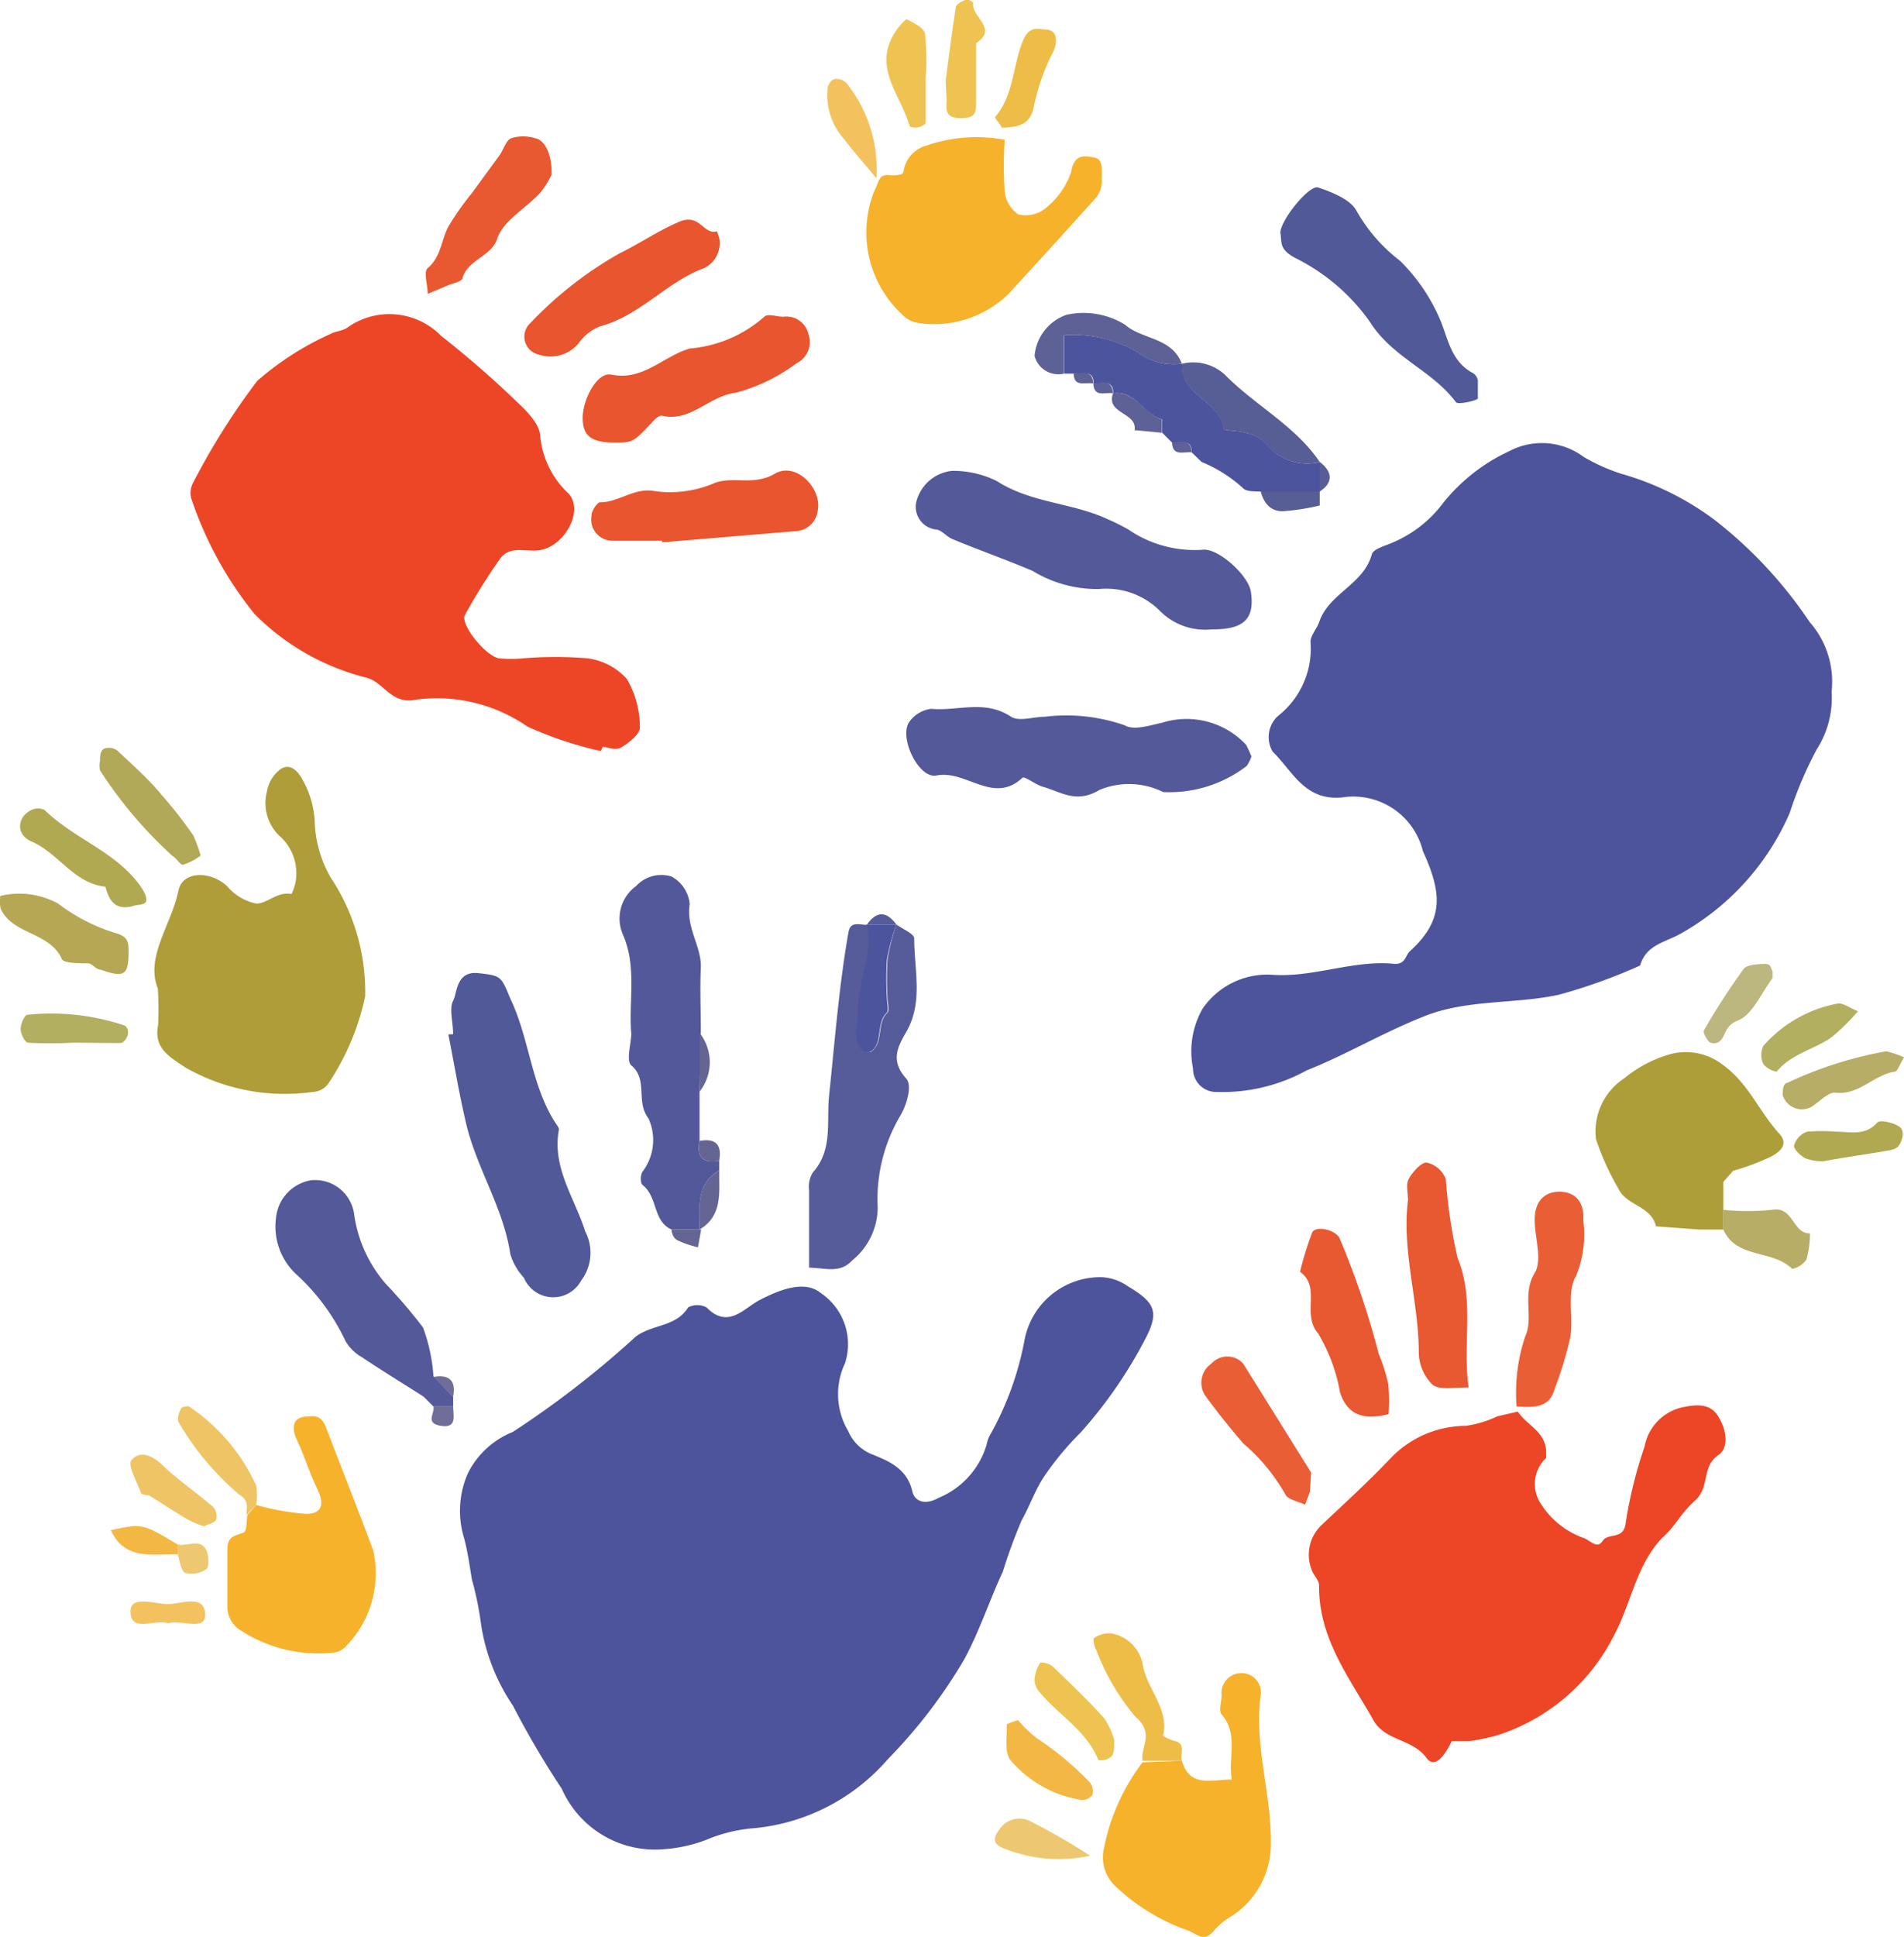 <?xml version="1.0" encoding="UTF-8"?>
<svg data-bbox="-0.002 -0.008 59.962 60.972" viewBox="0 0 59.96 60.97" xmlns="http://www.w3.org/2000/svg" data-type="ugc">
    <g>
        <path d="M20.95 58.2a3.21 3.21 0 0 1-3.26-1.9 27.66 27.66 0 0 1-1.54-2.62 6.19 6.19 0 0 1-1-2.55 10.22 10.22 0 0 0-.29-1.42c-.07-.43-.13-.86-.24-1.28a2.93 2.93 0 0 1 .12-2.07 2.71 2.71 0 0 1 1.41-1.29 30 30 0 0 0 3.87-3c.52-.39 1.27-.3 1.65-.92a.63.63 0 0 1 .58 0c.69.71 1.2 0 1.69-.24.81-.42 1.47-.57 1.91-.21a1.94 1.94 0 0 1 .76 2.21 2.27 2.27 0 0 0 .1 2.13 1.36 1.36 0 0 0 .79.75c.49.2 1.07.44 1.23 1.15.06.28.36.47.84.2a2.61 2.61 0 0 0 1.5-1.67 1.07 1.07 0 0 1 .09-.27 9.72 9.72 0 0 0 1.1-3 2.43 2.43 0 0 1 2.43-2 1.55 1.55 0 0 1 .82.28c.84.5 1 .79.59 1.6a14.4 14.4 0 0 1-2.06 3 9.46 9.46 0 0 0-1.15 1.38c-.29.43-.46.94-.72 1.4a16.66 16.66 0 0 0-.59 1.61c-.42.9-.73 1.86-1.21 2.75a16.11 16.11 0 0 1-2.41 3.15 6.36 6.36 0 0 1-4.18 2.17 4.83 4.83 0 0 0-1.54.37 4.6 4.6 0 0 1-1.29.29Z" fill="#4d549b"/>
        <path d="M57.68 21.77a3 3 0 0 1-.47 1.82 12.33 12.33 0 0 0-.85 2 8 8 0 0 1-3.44 3.8c-.47.27-1.08.34-1.27 1a17.41 17.41 0 0 1-2.56.92c-1.39.3-2.88.14-4.22.67s-2.48 1.22-3.72 1.71a5.5 5.5 0 0 1-2.82.68.73.73 0 0 1-.76-.74 2.72 2.72 0 0 1 .3-1.88 2.47 2.47 0 0 1 2.17-1.07c1.33.1 2.58-.48 3.9-.34.32 0 .32-.27.46-.4 1.1-1 1-1.85.41-3.15a2.26 2.26 0 0 0-2.55-1.69c-1.18.11-1.56-.84-2.18-1.44a.9.9 0 0 1 .16-1.12 2.69 2.69 0 0 0 1.03-2.34c0-.2.21-.42.28-.64.31-.89 1.39-1.16 1.65-2.11.05-.19.48-.28.74-.41a3.85 3.85 0 0 0 1.5-1.2 5.77 5.77 0 0 1 2.09-1.64 2.2 2.2 0 0 1 2.34.18 5.93 5.93 0 0 0 1.18.53 9 9 0 0 1 2.94 1.45 13.79 13.79 0 0 1 3 3.22 2.84 2.84 0 0 1 .69 2.19Z" fill="#4d549b"/>
        <path d="M18.92 23.64a11.82 11.82 0 0 1-2.31-.77 5 5 0 0 0-3.5-.85c-.8.17-1-.54-1.57-.69a7.54 7.54 0 0 1-3.52-2 11.66 11.66 0 0 1-2-3.65.69.69 0 0 1 .08-.52 21.78 21.78 0 0 1 2-3.17 9.23 9.23 0 0 1 2.31-1.48c.16-.09.38-.09.53-.2a2.28 2.28 0 0 1 2.95.26 31.22 31.22 0 0 1 2.38 2.07c.32.3.72.7.74 1.07a2.83 2.83 0 0 0 .89 1.82c.51.54-.13 1.69-.93 1.79-.44.06-.94-.18-1.26.32a19 19 0 0 0-1.07 1.72c-.15.29.64 1.28 1.07 1.36a4.06 4.06 0 0 0 .78 0 12.11 12.11 0 0 1 2 0 2 2 0 0 1 1.25.65 3 3 0 0 1 .41 1.54c0 .19-.33.46-.56.6s-.4 0-.61 0Z" fill="#ec4626"/>
        <path d="M48.69 45.74v.15a1.12 1.12 0 0 0-.21 1.37 2.64 2.64 0 0 0 1.37 1.14c.21.06.44.38.62.1s.68 0 .73-.6a14.16 14.16 0 0 1 .59-2.37A1.56 1.56 0 0 1 53 44.29c.38-.07.84-.15 1.11.29s.34 1 0 1.22c-.54.38-.25 1-.73 1.43s-.6.79-1 1.14c-.85.86-1 2.07-1.54 3.08a6.25 6.25 0 0 1-3.69 3.17 7.52 7.52 0 0 1-.85.18h-.58c-.18.37-.51.91-.79.54-.46-.63-1.31-.53-1.68-1.2-.76-1.34-1.73-2.58-1.71-4.24 0-.17-.19-.33-.24-.51a1.28 1.28 0 0 1 .31-1.38c.74-.7 1.5-1.39 2.2-2.13a3.28 3.28 0 0 1 2.34-1 3.38 3.38 0 0 0 1-.3l.65-.15c.27.43.91.64.89 1.31Z" fill="#ec4626"/>
        <path d="M4.97 31.11c-.4-1 .43-2 .65-3.08.13-.62 1-.63 1.53-.14a1.63 1.63 0 0 0 .92.55c.35 0 .67-.39 1.11-.3a1.53 1.53 0 0 0 .13-.39 1.57 1.57 0 0 0-.53-1.46 1.43 1.43 0 0 1-.37-1.39 1.08 1.08 0 0 1 .44-.7c.34-.21.59.16.71.4a3 3 0 0 1 .35 1.23 3.74 3.74 0 0 0 .51 1.8 6.49 6.49 0 0 1 1.08 3.73 7.86 7.86 0 0 1-1.17 2.76.64.64 0 0 1-.49.25 6.3 6.3 0 0 1-4-.77c-.56-.37-1-.63-.86-1.34a10.46 10.46 0 0 0-.01-1.15Z" fill="#ae9d39"/>
        <path d="M31.64 4.4a12.4 12.4 0 0 0 0 1.63 1 1 0 0 0 .43.72 1 1 0 0 0 .81-.16 2.49 2.49 0 0 0 .85-1.17c.1-.59.43-.52.74-.46s.21.5.23.77a.84.84 0 0 1-.21.52c-.9 1-1.81 2-2.73 3a3.35 3.35 0 0 1-2.87.91.9.9 0 0 1-.5-.28 3.52 3.52 0 0 1-.84-3.91c.15-.27.11-.51.5-.45.13 0 .39 0 .4-.11a1 1 0 0 1 .73-.83 4.83 4.83 0 0 1 2.46-.18Z" fill="#f6b22b"/>
        <path d="M37.22 55.42c.24.84.89.6 1.57.59-.12-.72.22-1.42-.32-2.05-.1-.12 0-.4 0-.6a.63.63 0 0 1 .62-.7.61.61 0 0 1 .61.71c-.21 1.57.34 3.09.32 4.64a2.69 2.69 0 0 1-1.35 2.37 2.15 2.15 0 0 0-.45.4c-.26.31-.44.17-.76 0a6.37 6.37 0 0 1-2.31-1.39 1.24 1.24 0 0 1-.39-1.19 6.55 6.55 0 0 1 1.22-2.73Z" fill="#f6b22b"/>
        <path d="M14.27 32.55c0-.36-.13-.82 0-1.05s.08-.95.8-.87.71.1 1 .8c.6 1.25.65 2.69 1.4 3.88.05.08.14.18.13.25-.22 1.2.5 2.15.83 3.2a1.45 1.45 0 0 1-.13 1.55 1 1 0 0 1-1.8-.09 1.9 1.9 0 0 1-.43-.75c-.22-1.48-1.09-2.74-1.41-4.19-.21-.9-.36-1.81-.54-2.72Z" fill="#525998"/>
        <path d="M38.15 19.81a2 2 0 0 1-1.65-.61 2.39 2.39 0 0 0-1.89-.66 3.9 3.9 0 0 1-2.09-.57c-.82-.35-1.68-.65-2.52-1-.18-.07-.32-.26-.49-.3a.72.72 0 0 1-.66-.85 1.3 1.3 0 0 1 1.13-1 3.11 3.11 0 0 1 1.41.32c1.08.7 2.39.68 3.51 1.21a6.36 6.36 0 0 1 .64.32 3.69 3.69 0 0 0 2.38.63c.5 0 1.38.81 1.47 1.31.14.89-.24 1.21-1.24 1.2Z" fill="#54599a"/>
        <path d="M39.41 23.81a1.18 1.18 0 0 1-.15.3 4 4 0 0 1-2.63.82 2.43 2.43 0 0 0-2-.07c-.74.45-1.22.06-1.8-.1-.23-.07-.57-.34-.63-.28-.92.86-1.78-.26-2.71-.07-.54.11-1.16-1.13-.88-1.65a1 1 0 0 1 .71-.45c.83.08 1.7-.3 2.52.25.26.16.71 0 1.06 0a5.58 5.58 0 0 1 2.52.27c.29.17.79 0 1.17-.08a2.57 2.57 0 0 1 2.65.69 3.77 3.77 0 0 1 .17.37Z" fill="#54599a"/>
        <path d="M54.27 37.2v1.5h-.77l-1.35-.1c-.15-.65-.93-.65-1.18-1.18a8.35 8.35 0 0 1-.71-1.56 2 2 0 0 1 .89-1.92 4 4 0 0 1 1.38-.74 1.89 1.89 0 0 1 1.69.29c.84.59 1.17 1.49 1.81 2.19.32.34 0 .59-.25.72a7.21 7.21 0 0 1-1.2.45Z" fill="#ad9e3a"/>
        <path d="M22.03 34.36v1.55c-.1.51.11.72.62.62v.31c-.75.44-.61 1.17-.62 1.86h-.88c-.6-.27-.42-1-.91-1.4-.08-.05-.08-.33 0-.43a1.64 1.64 0 0 0 .18-1.67c-.41-.53 0-1.21-.54-1.67-.17-.15 0-.69 0-1-.09-1 .19-2.09-.27-3.13a1.26 1.26 0 0 1 .42-1.51 1.08 1.08 0 0 1 1.12-.3 1.1 1.1 0 0 1 .57.87c-.12.75.38 1.34.35 2s0 1.34 0 2Z" fill="#53589a"/>
        <path d="M8.07 47.37a8 8 0 0 0 1.57.28c.33 0 .66-.14.36-.77s-.41-1.06-.66-1.58c-.08-.17-.24-.65.26-.71.25 0 .5-.11.67.35.49 1.28 1 2.56 1.48 3.85a3.28 3.28 0 0 1-.83 3 .62.62 0 0 1-.37.22 4.47 4.47 0 0 1-3.07-.76.9.9 0 0 1-.32-.62v-1.85c0-.45.25-.43.52-.55.1-.05.08-.36.11-.55Z" fill="#f6b22b"/>
        <path d="M28.23 29.1c.19.14.56.29.56.44 0 1 .29 2-.25 2.94-.27.47-.51.9 0 1.47.17.19.06.71-.16 1.12a5.15 5.15 0 0 0-.74 2.93 2.16 2.16 0 0 1-.8 1.67c-.39.42-.83.24-1.36.23v-2.44a.85.85 0 0 1 .12-.56c.64-.72.42-1.59.51-2.42.18-1.71.31-3.44.61-5.14.07-.39.4-.2.62-.24.21 1-.32 1.84-.3 2.78 0 .41-.24.9.21 1.24h.15c.46-.29.18-.9.55-1.25.07-.08 0-.3 0-.45a9.92 9.92 0 0 1 0-1.22 6.87 6.87 0 0 1 .28-1.1Z" fill="#565b99"/>
        <path d="M14.27 43.96v.31h-.62l-.31-.31c-.64-.41-1.3-.81-1.94-1.24a1.41 1.41 0 0 1-.52-.51 6.69 6.69 0 0 0-1.57-2.12 2.05 2.05 0 0 1-.62-1.74 1.33 1.33 0 0 1 1.1-1.2 1.24 1.24 0 0 1 1.36 1.05 4.22 4.22 0 0 0 1 2.21 16.63 16.63 0 0 1 1.17 1.37 5.41 5.41 0 0 1 .33 1.54Z" fill="#54599a"/>
        <path d="M40.32 7.33c0-.4.91-1.52 1.19-1.43.44.15 1 .37 1.2.72a5.16 5.16 0 0 0 1.37 1.58 5.77 5.77 0 0 1 1.3 1.93c.23.58.34 1.26 1 1.61a.34.34 0 0 1 .16.23v.57c0 .06-.62.21-.69.12-.74-1-2-1.4-2.71-2.53a6.31 6.31 0 0 0-2.33-2c-.56-.29-.43-.52-.49-.8Z" fill="#525998"/>
        <path d="M19.35 13.93c-.73 0-1-.21-1-.78s.45-1.45.9-1.36c1 .21 1.64-.58 2.47-.82a4.07 4.07 0 0 0 2.35-1c.09-.11.4 0 .6 0a.71.71 0 0 1 .79.55.74.74 0 0 1-.37.91 5.63 5.63 0 0 1-1.91.93c-.86.1-1.44.95-2.35.72-.08 0-.23.13-.31.23-.59.62-.59.62-1.17.62Z" fill="#e8552f"/>
        <path d="M39.7 15.47c-.19 0-.46 0-.55-.1a4.41 4.41 0 0 0-1.31-.83l-.31-.3c0-.47-.39-.27-.62-.31l-.31-.31v-.42c-.59-.15-.84-.92-1.54-.82 0-.47-.39-.27-.62-.31 0-.47-.39-.27-.62-.31h-.31v-1.21a4 4 0 0 1 2.32.54 1.9 1.9 0 0 0 1.4.36c-.07 1 1.19 1.15 1.31 2.05 0 .06.45.05.68.12a1.22 1.22 0 0 1 .62.31 1.66 1.66 0 0 0 1.73.61v.93Z" fill="#4c549e"/>
        <path d="M20.85 17.02h-1.54a.67.67 0 0 1-.68-.8c0-.15.18-.41.27-.41.6 0 1.08-.48 1.73-.35a3.53 3.53 0 0 0 1.88-.26c.59-.22 1.23.1 1.89-.29s1.5.46 1.35 1.17a.73.73 0 0 1-.71.64l-4.19.35Z" fill="#e8552f"/>
        <path d="M22.65 7.49a.87.87 0 0 1-.61 1c-1.12.47-1.93 1.46-3.14 1.78a1.51 1.51 0 0 0-.69.55 1.16 1.16 0 0 1-1.25.34.58.58 0 0 1-.25-1 12 12 0 0 1 2.79-2.18c.64-.31 1.23-.72 1.89-1s.76.43 1.19.3Z" fill="#e8552f"/>
        <path d="M46.25 43.67c-.47 0-.93.09-1.14-.09a1.44 1.44 0 0 1-.43-1c0-1.62-.54-3.18-.34-4.81 0-.2-.06-.45 0-.61s.37-.56.58-.57a.84.84 0 0 1 .61.52 16.45 16.45 0 0 0 .37 2.48c.55 1.33.15 2.66.35 4.08Z" fill="#e85831"/>
        <path d="M47.76 44.27a5.55 5.55 0 0 1 .27-2.2c.28-.6-.11-1.35.3-2 .25-.42 0-1.11 0-1.68s.3-.88.78-.88.79.31.75.89a3.46 3.46 0 0 1-.23 1.77c-.3.5-.07 1.29-.18 1.93a11.91 11.91 0 0 1-.5 1.64c-.16.59-.68.56-1.19.53Z" fill="#ea5e36"/>
        <path d="M43.73 44.51c-.83.21-1.3 0-1.53-.68a5.44 5.44 0 0 0-.69-1.86c-.53-.61.11-1.45-.57-1.94a10.3 10.3 0 0 1 .38-1.23c.1-.23.7-.11.86.16a26.27 26.27 0 0 1 1.24 3.66 5.5 5.5 0 0 1 .3.95 5.86 5.86 0 0 1 .01.94Z" fill="#e85831"/>
        <path d="M17.37 5.5a2.87 2.87 0 0 1-.36.57c-.45.49-1.17.88-1.35 1.44s-.92.66-1.09 1.23c0 .12-.3.17-.46.24s-.43.18-.64.27c0-.28-.14-.7 0-.81.42-.36.42-.86.64-1.29a8.59 8.59 0 0 1 .75-1.07l.87-1.19c.13-.18.2-.47.37-.54a1.27 1.27 0 0 1 .75 0c.3.05.54.5.52 1.15Z" fill="#e85831"/>
        <path d="m41.25 46.96-.15.4c-.21-.1-.55-.16-.62-.32a6 6 0 0 0-1.33-1.61c-.42-.49-.83-1-1.2-1.51a.73.73 0 0 1 .2-1 .67.67 0 0 1 1 0l2.14 3.43Z" fill="#ea5e36"/>
        <path d="M.01 28.2a2.54 2.54 0 0 1 1.82.24 5.73 5.73 0 0 0 1.75.91c.4.11.47.23.47.58 0 .76-.12.86-.88.59-.14 0-.25-.17-.38-.2-.29 0-.78 0-.84-.13-.39-.87-1.55-.76-1.93-1.59a1.19 1.19 0 0 1-.01-.4Z" fill="#b5a754"/>
        <path d="M4.15 28.53c-.55.12-.72-.21-.83-.62-1-.11-1.47-1.05-2.32-1.42-.52-.22-.46-.79 0-1a.48.48 0 0 1 .4 0c.91.9 2.22 1.3 3 2.37.11.15.24.38.2.51s-.28.09-.45.16Z" fill="#b0a952"/>
        <path d="M41.56 14.54a1.66 1.66 0 0 1-1.73-.61 1.22 1.22 0 0 0-.62-.31c-.23-.07-.67-.06-.68-.12-.12-.9-1.38-1.06-1.31-2.05a1.48 1.48 0 0 1 1.35.34c.95.97 2.21 1.6 2.99 2.75Z" fill="#575d95"/>
        <path d="M6.32 26.93a1.88 1.88 0 0 1-.56.29c-.09 0-.2-.21-.33-.28a13.57 13.57 0 0 1-2.28-2.69.61.61 0 0 1 0-.3c0-.14 0-.33.14-.39a.45.45 0 0 1 .4.06c.48.45 1 .91 1.4 1.4a13.54 13.54 0 0 1 1 1.28 5.26 5.26 0 0 1 .23.63Z" fill="#b1a957"/>
        <path d="M37.22 55.42h-1.24c-.07-.45.39-.86-.22-1.38a7.17 7.17 0 0 1-1.23-2.09c-.07-.12-.12-.37-.08-.39a.86.86 0 0 1 .54-.15 1.22 1.22 0 0 1 1 1c.13.76.83 1.36.64 2.22a1.06 1.06 0 0 0 .37.17c.36.09.15.4.22.62Z" fill="#edbd48"/>
        <path d="M54.27 38.7v-.62a7.81 7.81 0 0 0 1.53 0c.68-.13.65.76 1.2.74a3.18 3.18 0 0 1-.11.82.74.74 0 0 1-.45.3c-.62-.62-1.76-.31-2.17-1.24Z" fill="#b7ad66"/>
        <path d="M37.22 11.45a1.9 1.9 0 0 1-1.4-.36 4 4 0 0 0-2.32-.54v1.21a.77.77 0 0 1-.92-.56 1.51 1.51 0 0 1 1-1.29 2.49 2.49 0 0 1 1.85.31c.53.47 1.47.39 1.79 1.23Z" fill="#5e6196"/>
        <path d="M32.06 54.14a4 4 0 0 0 .59.57 9.71 9.71 0 0 1 1.67 1.39.46.46 0 0 1 .08.4.4.4 0 0 1-.37.15 3.69 3.69 0 0 1-2.21-1.25c-.2-.26-.1-.73-.12-1.11 0-.03.16-.09.36-.15Z" fill="#f3b843"/>
        <path d="M29.15 2.47v1.39c0 .06-.15.13-.24.15s-.26 0-.27-.06c-.29-1-1.2-1.86-.41-3 .09-.13.29-.36.33-.34.22.11.54.27.57.45a8 8 0 0 1 .02 1.41Z" fill="#eec351"/>
        <path d="M59.96 33.28c-.14.23-.2.44-.29.45-.67.1-1.13.76-1.89.66-.22 0-.48.28-.72.44a.63.63 0 0 1-.92-.36c0-.11 0-.36.13-.38a12.33 12.33 0 0 1 3.13-1 3 3 0 0 1 .56.19Z" fill="#b7ad66"/>
        <path d="M29.78 2.54c.09-.67.19-1.49.32-2.31 0-.09.18-.19.3-.23s.25.08.25.09c-.09.43.81.8.09 1.27v1.81c0 .36 0 .55-.48.55s-.47-.24-.45-.57Z" fill="#eec351"/>
        <path d="M31.54 4.02c0-.08-.23-.3-.2-.34.59-.69.55-1.62.88-2.41.19-.44.43-.37.69-.34.49 0 .34.55.25.71a6.86 6.86 0 0 0-.61 1.75c-.11.49-.4.62-1.01.63Z" fill="#edbd48"/>
        <path d="M35.09 54.77c0 .27 0 .45-.12.54a.5.5 0 0 1-.38.09c-.37-.93-1.26-1.42-1.86-2.15a.58.58 0 0 1-.15-.39 1.16 1.16 0 0 1 .18-.53.6.6 0 0 1 .39.12c.55.53 1.11 1.06 1.62 1.63a2.35 2.35 0 0 1 .32.69Z" fill="#eec351"/>
        <path d="m8.07 47.37-.31.31c0-.22.1-.45-.23-.64a8.81 8.81 0 0 1-1.92-2.3.63.63 0 0 1 .1-.41c0-.05.22-.09.26-.05a6 6 0 0 1 2.1 2.48 2.08 2.08 0 0 1 0 .61Z" fill="#efc464"/>
        <path d="M58.51 31.83a6.51 6.51 0 0 1-.86.84c-.55.37-1.25.51-1.7 1.06a.68.68 0 0 1-.42-.24.67.67 0 0 1 0-.57 4.11 4.11 0 0 1 2.33-1.33c.18-.03.34.11.65.24Z" fill="#b2af60"/>
        <path d="M2.27 32.82a12.71 12.71 0 0 1-1.38 0c-.1 0-.24-.27-.24-.43s.12-.44.21-.45a7.26 7.26 0 0 1 3.07.34.26.26 0 0 1 .1.25c0 .12-.14.3-.23.3-.51 0-1.02-.01-1.53-.01Z" fill="#b2af60"/>
        <path d="M6.42 48.04a3 3 0 0 1-.52-.22c-.41-.24-.81-.51-1.22-.76-.08 0-.23 0-.25-.1-.13-.34-.42-.86-.29-1 .28-.33.68-.14 1 .18.49.46 1.06.85 1.57 1.29a.44.44 0 0 1 .1.4c-.04.1-.23.13-.39.21Z" fill="#efc464"/>
        <path d="M57.42 36.55a1.53 1.53 0 0 1-.56-.09c-.16-.08-.39-.3-.36-.41a.65.65 0 0 1 .41-.43 5.63 5.63 0 0 1 .92 0c.44 0 .91.14 1.29-.29.09-.09.5 0 .69.13s.1.42 0 .58-.32.16-.5.2c-.6.1-1.23.19-1.89.31Z" fill="#b0a952"/>
        <path d="M27.6 5.61c-.39-.47-.71-.82-1-1.21a2.08 2.08 0 0 1-.54-1.6c0-.12.12-.29.21-.31a.43.43 0 0 1 .39.13 4.33 4.33 0 0 1 .94 2.99Z" fill="#f3c25e"/>
        <path d="M34.33 58.41a4.67 4.67 0 0 1-2.64-.2c-.4-.14-.45-.3-.23-.61a.76.76 0 0 1 .94-.3 20.24 20.24 0 0 1 1.93 1.11Z" fill="#eec870"/>
        <path d="M55.82 30.56v.23c-.36.47-.63 1.15-1.09 1.33s-.36.52-.61.68a.3.3 0 0 1-.29 0c-.09-.1-.21-.3-.17-.37a21.65 21.65 0 0 1 1.24-1.92c.1-.15.44-.16.67-.17s.19.17.25.22Z" fill="#bcb67f"/>
        <path d="M5.29 51.09c-.41-.14-1.19.32-1.18-.38 0-.5.76-.23 1.16-.22s1.2-.35 1.19.35c0 .5-.76.13-1.17.25Z" fill="#f3c25e"/>
        <path d="M5.59 48.92c-.8 0-1.67.19-2.1-.76 1-.21 1-.21 2.1.45Z" fill="#f3b843"/>
        <path d="M39.7 15.47h1.86v.44a7.13 7.13 0 0 1-1.14.18c-.41.02-.62-.26-.72-.62Z" fill="#575d95"/>
        <path d="M35.05 12.38c.7-.1 1 .67 1.54.82v.42l-.86-.08c.09-.57-.91-.5-.68-1.16Z" fill="#5e6196"/>
        <path d="M5.59 48.92v-.31c.31.08.73-.22.92.21.07.16.07.49 0 .56a.82.82 0 0 1-.67.13c-.15-.06-.17-.39-.25-.59Z" fill="#eec870"/>
        <path d="M22.03 38.7c0-.69-.13-1.42.62-1.86-.01.69.12 1.42-.62 1.86Z" fill="#646593"/>
        <path d="M22.03 34.36v-1.85a1.49 1.49 0 0 1 0 1.85Z" fill="#646593"/>
        <path d="M21.15 38.7h.93l-.1.56a3.23 3.23 0 0 1-.62-.21c-.15-.06-.21-.23-.21-.35Z" fill="#646593"/>
        <path d="M22.65 36.53c-.51.1-.72-.11-.62-.62.5-.09.71.11.62.62Z" fill="#646593"/>
        <path d="M13.65 44.27h.62c0 .27.14.69-.38.61s-.19-.39-.24-.61Z" fill="#706e98"/>
        <path d="m14.27 43.96-.62-.62c.5-.09.72.12.62.62Z" fill="#706e98"/>
        <path d="M27.3 29.1c.31-.43.61-.43.93 0Z" fill="#565b99"/>
        <path d="M41.56 15.47v-.93c.42.32.42.66 0 .93Z" fill="#575d95"/>
        <path d="M34.43 12.07c.23 0 .59-.16.62.31-.24-.05-.6.15-.62-.31Z" fill="#5e6196"/>
        <path d="M33.81 11.76c.23 0 .59-.16.62.31-.28-.05-.6.13-.62-.31Z" fill="#5e6196"/>
        <path d="M36.91 13.93c.23 0 .59-.16.62.31-.24-.04-.6.15-.62-.31Z" fill="#5e6196"/>
        <path d="m54.27 37.2.31-.31Z" fill="#b7ad66"/>
        <path d="m13.34 43.96.31.31Z" fill="#706e98"/>
        <path d="m37.53 14.2.31.3Z" fill="#5e6196"/>
        <path d="m36.6 13.62.31.31Z" fill="#5e6196"/>
        <path d="M27.3 29.1h.93a6.87 6.87 0 0 0-.3 1.1 9.92 9.92 0 0 0 0 1.22c0 .15.06.37 0 .45-.37.35-.09 1-.55 1.25h-.15c-.45-.34-.2-.83-.21-1.24-.04-.94.49-1.82.28-2.78Z" fill="#4c549e"/>
    </g>
</svg>
